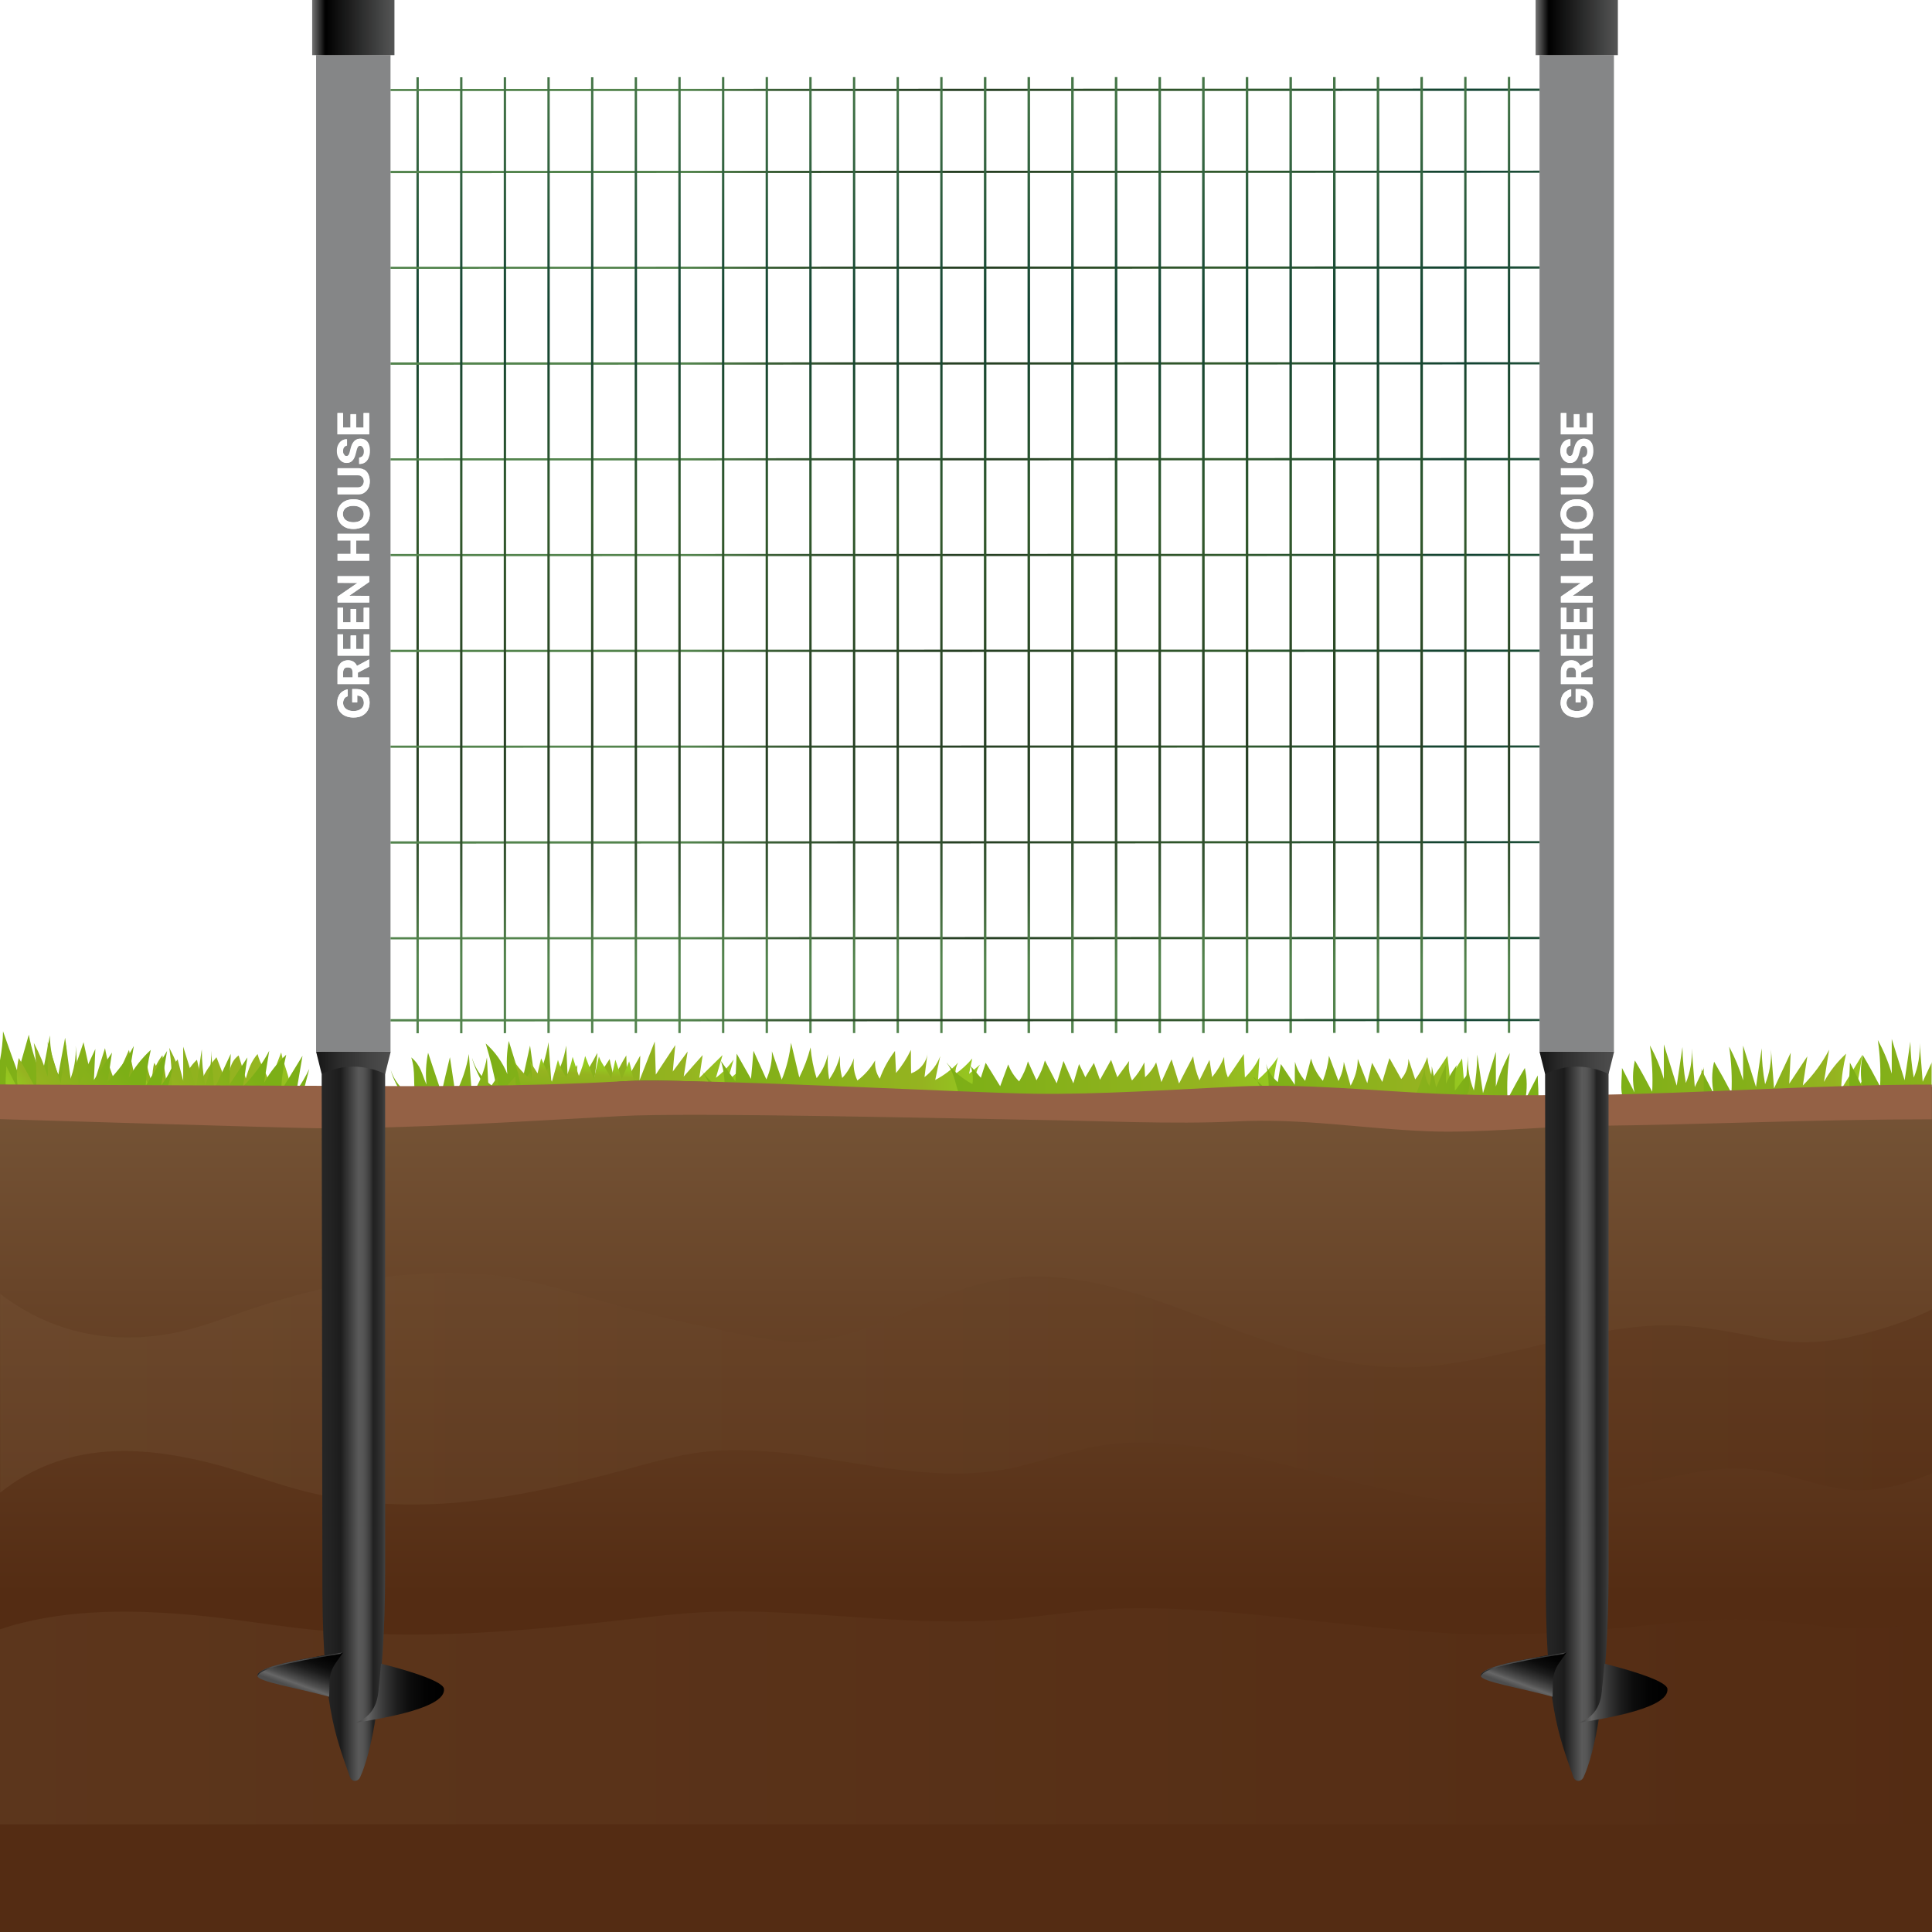 <?xml version="1.0" encoding="UTF-8"?>
<svg xmlns="http://www.w3.org/2000/svg" xmlns:xlink="http://www.w3.org/1999/xlink" viewBox="0 0 108 108">
  <defs>
    <style>
      .cls-1 {
        fill: url(#linear-gradient);
      }

      .cls-2 {
        filter: url(#luminosity-noclip-3);
      }

      .cls-3 {
        fill: url(#_ÂÁ_Ï_ÌÌ_È_ËÂÌÚ_33);
      }

      .cls-4 {
        mask: url(#mask);
      }

      .cls-5 {
        filter: url(#luminosity-noclip);
      }

      .cls-6 {
        fill: #fff;
      }

      .cls-7 {
        fill: #946145;
      }

      .cls-8 {
        fill: #858687;
      }

      .cls-9 {
        fill: url(#_ÂÁ_Ï_ÌÌ_È_ËÂÌÚ_33-2);
      }

      .cls-10 {
        fill: url(#linear-gradient-16);
        opacity: .23;
      }

      .cls-10, .cls-11, .cls-12, .cls-13 {
        mix-blend-mode: multiply;
      }

      .cls-11 {
        fill: url(#linear-gradient-17);
        opacity: .32;
      }

      .cls-12 {
        fill: url(#_ÂÁ_Ï_ÌÌ_È_ËÂÌÚ_9);
      }

      .cls-14 {
        fill: url(#linear-gradient-8);
      }

      .cls-15 {
        fill: url(#linear-gradient-9);
      }

      .cls-16 {
        fill: url(#linear-gradient-3);
      }

      .cls-17 {
        fill: url(#linear-gradient-4);
      }

      .cls-18 {
        fill: url(#linear-gradient-2);
      }

      .cls-19 {
        fill: url(#linear-gradient-6);
      }

      .cls-20 {
        fill: url(#linear-gradient-7);
      }

      .cls-21 {
        fill: url(#linear-gradient-5);
      }

      .cls-22 {
        fill: url(#linear-gradient-59);
      }

      .cls-23 {
        fill: url(#linear-gradient-57);
      }

      .cls-24 {
        fill: url(#linear-gradient-58);
      }

      .cls-25 {
        fill: url(#linear-gradient-55);
      }

      .cls-26 {
        fill: url(#linear-gradient-56);
      }

      .cls-27 {
        fill: url(#linear-gradient-53);
      }

      .cls-28 {
        fill: url(#linear-gradient-54);
      }

      .cls-29 {
        fill: url(#linear-gradient-51);
      }

      .cls-30 {
        fill: url(#linear-gradient-52);
      }

      .cls-31 {
        fill: url(#linear-gradient-50);
      }

      .cls-32 {
        fill: url(#linear-gradient-64);
      }

      .cls-33 {
        fill: url(#linear-gradient-63);
      }

      .cls-34 {
        fill: url(#linear-gradient-66);
      }

      .cls-35 {
        fill: url(#linear-gradient-65);
      }

      .cls-36 {
        fill: url(#linear-gradient-60);
      }

      .cls-37 {
        fill: url(#linear-gradient-62);
      }

      .cls-38 {
        fill: url(#linear-gradient-61);
      }

      .cls-39 {
        fill: url(#linear-gradient-41);
      }

      .cls-40 {
        fill: url(#linear-gradient-40);
      }

      .cls-41 {
        fill: url(#linear-gradient-43);
      }

      .cls-42 {
        fill: url(#linear-gradient-42);
      }

      .cls-43 {
        fill: url(#linear-gradient-45);
      }

      .cls-44 {
        fill: url(#linear-gradient-46);
      }

      .cls-45 {
        fill: url(#linear-gradient-44);
      }

      .cls-46 {
        fill: url(#linear-gradient-49);
      }

      .cls-47 {
        fill: url(#linear-gradient-47);
      }

      .cls-48 {
        fill: url(#linear-gradient-48);
      }

      .cls-49 {
        fill: url(#linear-gradient-14);
      }

      .cls-50 {
        fill: url(#linear-gradient-18);
      }

      .cls-51 {
        fill: url(#linear-gradient-22);
      }

      .cls-52 {
        fill: url(#linear-gradient-20);
      }

      .cls-53 {
        fill: url(#linear-gradient-21);
      }

      .cls-54 {
        fill: url(#linear-gradient-23);
      }

      .cls-55 {
        fill: url(#linear-gradient-15);
      }

      .cls-56 {
        fill: url(#linear-gradient-19);
      }

      .cls-57 {
        fill: url(#linear-gradient-13);
      }

      .cls-58 {
        fill: url(#linear-gradient-12);
      }

      .cls-59 {
        fill: url(#linear-gradient-10);
      }

      .cls-60 {
        fill: url(#linear-gradient-11);
      }

      .cls-61 {
        fill: url(#linear-gradient-27);
      }

      .cls-62 {
        fill: url(#linear-gradient-24);
      }

      .cls-63 {
        fill: url(#linear-gradient-26);
      }

      .cls-64 {
        fill: url(#linear-gradient-38);
      }

      .cls-65 {
        fill: url(#linear-gradient-35);
      }

      .cls-66 {
        fill: url(#linear-gradient-37);
      }

      .cls-67 {
        fill: url(#linear-gradient-34);
      }

      .cls-68 {
        fill: url(#linear-gradient-39);
      }

      .cls-69 {
        fill: url(#linear-gradient-36);
      }

      .cls-70 {
        fill: url(#linear-gradient-25);
      }

      .cls-71 {
        fill: url(#linear-gradient-28);
      }

      .cls-72 {
        fill: url(#linear-gradient-29);
      }

      .cls-73 {
        fill: url(#linear-gradient-33);
      }

      .cls-74 {
        fill: url(#linear-gradient-30);
      }

      .cls-75 {
        fill: url(#linear-gradient-32);
      }

      .cls-76 {
        fill: url(#linear-gradient-31);
      }

      .cls-77 {
        isolation: isolate;
      }

      .cls-78 {
        mask: url(#mask-3);
      }

      .cls-79 {
        mask: url(#mask-2);
      }

      .cls-80 {
        mask: url(#mask-1);
      }

      .cls-13 {
        fill: url(#_ÂÁ_Ï_ÌÌ_È_ËÂÌÚ_9-2);
      }
    </style>
    <linearGradient id="linear-gradient" x1="-1.49" y1="60.16" x2="17.71" y2="60.16" gradientUnits="userSpaceOnUse">
      <stop offset="0" stop-color="#7caf16"/>
      <stop offset=".79" stop-color="#95b320"/>
      <stop offset="1" stop-color="#95ca20"/>
    </linearGradient>
    <linearGradient id="linear-gradient-2" x1="13.77" y1="59.43" x2="10.15" y2="62.96" xlink:href="#linear-gradient"/>
    <linearGradient id="linear-gradient-3" x1="6.2" y1="59.16" x2="2.58" y2="62.69" xlink:href="#linear-gradient"/>
    <linearGradient id="linear-gradient-4" x1="95.06" y1="60.41" x2="104.47" y2="60.41" xlink:href="#linear-gradient"/>
    <linearGradient id="linear-gradient-5" x1="103.4" y1="60.02" x2="112.81" y2="60.02" xlink:href="#linear-gradient"/>
    <linearGradient id="linear-gradient-6" x1="81.82" y1="60.74" x2="91.23" y2="60.74" gradientTransform="translate(167.8) rotate(-180) scale(1 -1)" xlink:href="#linear-gradient"/>
    <linearGradient id="linear-gradient-7" x1="90.65" y1="60.32" x2="100.06" y2="60.32" xlink:href="#linear-gradient"/>
    <linearGradient id="linear-gradient-8" x1="26.4" y1="59.86" x2="41.54" y2="59.86" xlink:href="#linear-gradient"/>
    <linearGradient id="linear-gradient-9" x1="21.84" y1="60.47" x2="37.38" y2="60.47" xlink:href="#linear-gradient"/>
    <linearGradient id="linear-gradient-10" x1="42.62" y1="7.42" x2="58.3" y2="7.42" gradientTransform="translate(-3.3 51.54) rotate(1.08)" xlink:href="#linear-gradient"/>
    <linearGradient id="linear-gradient-11" x1="52.94" y1="60.58" x2="71.45" y2="60.58" xlink:href="#linear-gradient"/>
    <linearGradient id="linear-gradient-12" x1="31.97" y1="61.84" x2="32.16" y2="59.52" xlink:href="#linear-gradient"/>
    <linearGradient id="linear-gradient-13" x1="70.07" y1="60.32" x2="81.88" y2="60.32" xlink:href="#linear-gradient"/>
    <linearGradient id="linear-gradient-14" x1="-4786.39" y1="60.58" x2="-4778.34" y2="60.58" gradientTransform="translate(-4703.74) rotate(-180) scale(1 -1)" xlink:href="#linear-gradient"/>
    <linearGradient id="linear-gradient-15" x1="54" y1="60.14" x2="54" y2="89.1" gradientUnits="userSpaceOnUse">
      <stop offset="0" stop-color="#775638"/>
      <stop offset="1" stop-color="#542c13"/>
    </linearGradient>
    <linearGradient id="linear-gradient-16" x1="0" y1="95.95" x2="108" y2="95.95" xlink:href="#linear-gradient-15"/>
    <linearGradient id="linear-gradient-17" x1="0" y1="77.64" x2="108" y2="77.64" xlink:href="#linear-gradient-15"/>
    <linearGradient id="_ÂÁ_Ï_ÌÌ_È_ËÂÌÚ_33" data-name="¡ÂÁ˚ÏˇÌÌ˚È „‡‰ËÂÌÚ 33" x1="17.98" y1="79.18" x2="21.53" y2="79.18" gradientUnits="userSpaceOnUse">
      <stop offset="0" stop-color="#262626"/>
      <stop offset=".13" stop-color="#232323"/>
      <stop offset=".3" stop-color="#1c1c1c"/>
      <stop offset=".58" stop-color="#5a5a5a"/>
      <stop offset=".65" stop-color="#565656"/>
      <stop offset=".7" stop-color="#4c4c4c"/>
      <stop offset=".76" stop-color="#3b3b3b"/>
      <stop offset=".81" stop-color="#222"/>
      <stop offset=".81" stop-color="#212121"/>
      <stop offset=".87" stop-color="#262626"/>
      <stop offset=".95" stop-color="#343434"/>
      <stop offset="1" stop-color="#424242"/>
    </linearGradient>
    <linearGradient id="linear-gradient-18" x1="17.67" y1="59.41" x2="21.84" y2="59.41" gradientUnits="userSpaceOnUse">
      <stop offset=".06" stop-color="#1a1a1a"/>
      <stop offset=".33" stop-color="#2d2d2d"/>
      <stop offset=".73" stop-color="#444"/>
      <stop offset=".98" stop-color="#4d4d4d"/>
    </linearGradient>
    <linearGradient id="linear-gradient-19" x1="17.33" y1="91.68" x2="16.3" y2="94.49" gradientUnits="userSpaceOnUse">
      <stop offset="0" stop-color="#000"/>
      <stop offset=".21" stop-color="#030303"/>
      <stop offset=".38" stop-color="#0c0c0c"/>
      <stop offset=".52" stop-color="#1c1c1c"/>
      <stop offset=".65" stop-color="#333"/>
      <stop offset=".78" stop-color="#505050"/>
      <stop offset=".85" stop-color="#666"/>
      <stop offset=".94" stop-color="#4d4d4d"/>
    </linearGradient>
    <linearGradient id="linear-gradient-20" x1="24.83" y1="94.64" x2="19.82" y2="94.64" xlink:href="#linear-gradient-19"/>
    <filter id="luminosity-noclip" x="19.82" y="94.38" width="5" height="1.92" color-interpolation-filters="sRGB" filterUnits="userSpaceOnUse">
      <feFlood flood-color="#fff" result="bg"/>
      <feBlend in="SourceGraphic" in2="bg"/>
    </filter>
    <filter id="luminosity-noclip-2" x="19.82" y="-7981.04" width="5" height="32766" color-interpolation-filters="sRGB" filterUnits="userSpaceOnUse">
      <feFlood flood-color="#fff" result="bg"/>
      <feBlend in="SourceGraphic" in2="bg"/>
    </filter>
    <mask id="mask-1" x="19.82" y="-7981.04" width="5" height="32766" maskUnits="userSpaceOnUse"/>
    <linearGradient id="_ÂÁ_Ï_ÌÌ_È_ËÂÌÚ_9" data-name="¡ÂÁ˚ÏˇÌÌ˚È „‡‰ËÂÌÚ 9" x1="-850.25" y1="-385.81" x2="-846.56" y2="-385.81" gradientTransform="translate(896.9 481.15) skewX(3.78)" gradientUnits="userSpaceOnUse">
      <stop offset=".18" stop-color="#fff"/>
      <stop offset=".25" stop-color="#fff"/>
      <stop offset=".42" stop-color="#fafafa"/>
      <stop offset=".58" stop-color="#fff"/>
      <stop offset=".68" stop-color="#fff"/>
      <stop offset=".86" stop-color="#fff"/>
      <stop offset="1" stop-color="#fff"/>
    </linearGradient>
    <mask id="mask" x="19.82" y="94.38" width="5" height="1.92" maskUnits="userSpaceOnUse">
      <g class="cls-5">
        <g class="cls-80">
          <path class="cls-12" d="m20.11,96.19c-.09.04-.18.08-.29.11,4.54-.69,5.04-1.45,5-1.9,0,0,0-.01,0-.02,0,.45-.59,1.16-4.71,1.81Z"/>
        </g>
      </g>
    </mask>
    <linearGradient id="linear-gradient-21" x1="-850.25" y1="-385.81" x2="-846.56" y2="-385.81" gradientTransform="translate(896.9 481.15) skewX(3.78)" gradientUnits="userSpaceOnUse">
      <stop offset="0" stop-color="#333"/>
      <stop offset=".16" stop-color="#4d4d4d"/>
      <stop offset=".34" stop-color="#4d4d4d"/>
      <stop offset=".54" stop-color="#4d4d4d"/>
      <stop offset=".66" stop-color="#3c3c3c"/>
      <stop offset=".77" stop-color="#333"/>
      <stop offset=".86" stop-color="#393939"/>
      <stop offset=".99" stop-color="#4a4a4a"/>
      <stop offset="1" stop-color="#4d4d4d"/>
    </linearGradient>
    <linearGradient id="linear-gradient-22" x1="-867.17" y1="-388.12" x2="-862.37" y2="-388.12" gradientTransform="translate(881.56 481.15)" gradientUnits="userSpaceOnUse">
      <stop offset="0" stop-color="#1a1a1a"/>
      <stop offset=".16" stop-color="#4d4d4d"/>
      <stop offset=".34" stop-color="#4d4d4d"/>
      <stop offset=".54" stop-color="#4d4d4d"/>
      <stop offset=".66" stop-color="#3c3c3c"/>
      <stop offset=".77" stop-color="#333"/>
      <stop offset=".86" stop-color="#393939"/>
      <stop offset=".99" stop-color="#4a4a4a"/>
      <stop offset="1" stop-color="#4d4d4d"/>
    </linearGradient>
    <linearGradient id="_ÂÁ_Ï_ÌÌ_È_ËÂÌÚ_33-2" data-name="¡ÂÁ˚ÏˇÌÌ˚È „‡‰ËÂÌÚ 33" x1="86.37" x2="89.92" xlink:href="#_ÂÁ_Ï_ÌÌ_È_ËÂÌÚ_33"/>
    <linearGradient id="linear-gradient-23" x1="86.06" x2="90.23" xlink:href="#linear-gradient-18"/>
    <linearGradient id="linear-gradient-24" x1="85.72" x2="84.7" y2="94.49" xlink:href="#linear-gradient-19"/>
    <linearGradient id="linear-gradient-25" x1="93.22" y1="94.64" x2="88.22" y2="94.64" xlink:href="#linear-gradient-19"/>
    <filter id="luminosity-noclip-3" x="88.22" y="94.38" width="5" height="1.92" color-interpolation-filters="sRGB" filterUnits="userSpaceOnUse">
      <feFlood flood-color="#fff" result="bg"/>
      <feBlend in="SourceGraphic" in2="bg"/>
    </filter>
    <filter id="luminosity-noclip-4" x="88.22" y="-7981.04" width="5" height="32766" color-interpolation-filters="sRGB" filterUnits="userSpaceOnUse">
      <feFlood flood-color="#fff" result="bg"/>
      <feBlend in="SourceGraphic" in2="bg"/>
    </filter>
    <mask id="mask-3" x="88.22" y="-7981.04" width="5" height="32766" maskUnits="userSpaceOnUse"/>
    <linearGradient id="_ÂÁ_Ï_ÌÌ_È_ËÂÌÚ_9-2" data-name="¡ÂÁ˚ÏˇÌÌ˚È „‡‰ËÂÌÚ 9" x1="-781.86" x2="-778.17" xlink:href="#_ÂÁ_Ï_ÌÌ_È_ËÂÌÚ_9"/>
    <mask id="mask-2" x="88.22" y="94.38" width="5" height="1.92" maskUnits="userSpaceOnUse">
      <g class="cls-2">
        <g class="cls-78">
          <path class="cls-13" d="m88.5,96.19c-.09.04-.18.08-.29.11,4.54-.69,5.04-1.45,5-1.9,0,0,0-.01,0-.02,0,.45-.59,1.16-4.71,1.81Z"/>
        </g>
      </g>
    </mask>
    <linearGradient id="linear-gradient-26" x1="-781.86" x2="-778.17" xlink:href="#linear-gradient-21"/>
    <linearGradient id="linear-gradient-27" x1="-798.78" x2="-793.98" xlink:href="#linear-gradient-22"/>
    <linearGradient id="linear-gradient-28" x1="17.45" y1="-421.46" x2="22.05" y2="-421.46" gradientTransform="translate(0 -419.92) scale(1 -1)" gradientUnits="userSpaceOnUse">
      <stop offset="0" stop-color="#757575"/>
      <stop offset=".16" stop-color="#000"/>
      <stop offset="1" stop-color="#555656"/>
    </linearGradient>
    <linearGradient id="linear-gradient-29" x1="85.84" x2="90.44" xlink:href="#linear-gradient-28"/>
    <linearGradient id="linear-gradient-30" x1="13.67" y1="665.89" x2="33.2" y2="674.46" gradientTransform="translate(0 -629.27) rotate(-22.84) scale(1.09 .92) skewX(-19.68)" gradientUnits="userSpaceOnUse">
      <stop offset="0" stop-color="#53844d"/>
      <stop offset=".32" stop-color="#114232"/>
      <stop offset=".53" stop-color="#315a2c"/>
      <stop offset=".64" stop-color="#2c4d27"/>
      <stop offset=".74" stop-color="#263f23"/>
      <stop offset=".81" stop-color="#284225"/>
      <stop offset=".87" stop-color="#2f4d2c"/>
      <stop offset=".93" stop-color="#3c6037"/>
      <stop offset=".98" stop-color="#4d7b47"/>
      <stop offset="1" stop-color="#53844d"/>
    </linearGradient>
    <linearGradient id="linear-gradient-31" x1="220.55" y1="4483.93" x2="245.09" y2="4473.81" gradientTransform="translate(-4168.96 273.01) rotate(-70.45) scale(1.15 .87) skewX(15.16)" xlink:href="#linear-gradient-30"/>
    <linearGradient id="linear-gradient-32" x1="216.32" y1="4485.7" x2="240.86" y2="4475.58" gradientTransform="translate(-4168.96 273.01) rotate(-70.45) scale(1.15 .87) skewX(15.16)" xlink:href="#linear-gradient-30"/>
    <linearGradient id="linear-gradient-33" x1="211.38" y1="4487.76" x2="235.92" y2="4477.64" gradientTransform="translate(-4168.96 273.01) rotate(-70.45) scale(1.15 .87) skewX(15.16)" xlink:href="#linear-gradient-30"/>
    <linearGradient id="linear-gradient-34" x1="206.44" y1="4489.82" x2="230.98" y2="4479.71" gradientTransform="translate(-4168.96 273.01) rotate(-70.45) scale(1.15 .87) skewX(15.16)" xlink:href="#linear-gradient-30"/>
    <linearGradient id="linear-gradient-35" x1="201.5" y1="4491.88" x2="226.04" y2="4481.77" gradientTransform="translate(-4168.96 273.01) rotate(-70.45) scale(1.15 .87) skewX(15.16)" xlink:href="#linear-gradient-30"/>
    <linearGradient id="linear-gradient-36" x1="196.56" y1="4493.95" x2="221.1" y2="4483.83" gradientTransform="translate(-4168.96 273.01) rotate(-70.45) scale(1.15 .87) skewX(15.16)" xlink:href="#linear-gradient-30"/>
    <linearGradient id="linear-gradient-37" x1="191.62" y1="4496.01" x2="216.16" y2="4485.89" gradientTransform="translate(-4168.96 273.01) rotate(-70.45) scale(1.15 .87) skewX(15.16)" xlink:href="#linear-gradient-30"/>
    <linearGradient id="linear-gradient-38" x1="186.68" y1="4498.07" x2="211.22" y2="4487.96" gradientTransform="translate(-4168.96 273.01) rotate(-70.45) scale(1.15 .87) skewX(15.16)" xlink:href="#linear-gradient-30"/>
    <linearGradient id="linear-gradient-39" x1="181.73" y1="4500.13" x2="206.27" y2="4490.02" gradientTransform="translate(-4168.96 273.01) rotate(-70.45) scale(1.15 .87) skewX(15.16)" xlink:href="#linear-gradient-30"/>
    <linearGradient id="linear-gradient-40" x1="176.79" y1="4502.2" x2="201.33" y2="4492.08" gradientTransform="translate(-4168.96 273.01) rotate(-70.45) scale(1.15 .87) skewX(15.16)" xlink:href="#linear-gradient-30"/>
    <linearGradient id="linear-gradient-41" x1="16.11" y1="666.92" x2="35.64" y2="675.49" xlink:href="#linear-gradient-30"/>
    <linearGradient id="linear-gradient-42" x1="18.55" y1="667.95" x2="38.09" y2="676.51" xlink:href="#linear-gradient-30"/>
    <linearGradient id="linear-gradient-43" x1="20.99" y1="668.97" x2="40.53" y2="677.54" xlink:href="#linear-gradient-30"/>
    <linearGradient id="linear-gradient-44" x1="23.43" y1="670" x2="42.97" y2="678.57" xlink:href="#linear-gradient-30"/>
    <linearGradient id="linear-gradient-45" x1="25.87" y1="671.03" x2="45.41" y2="679.6" xlink:href="#linear-gradient-30"/>
    <linearGradient id="linear-gradient-46" x1="28.31" y1="672.06" x2="47.85" y2="680.62" xlink:href="#linear-gradient-30"/>
    <linearGradient id="linear-gradient-47" x1="30.75" y1="673.08" x2="50.29" y2="681.65" xlink:href="#linear-gradient-30"/>
    <linearGradient id="linear-gradient-48" x1="33.19" y1="674.11" x2="52.73" y2="682.68" xlink:href="#linear-gradient-30"/>
    <linearGradient id="linear-gradient-49" x1="35.63" y1="675.14" x2="55.17" y2="683.7" xlink:href="#linear-gradient-30"/>
    <linearGradient id="linear-gradient-50" x1="38.07" y1="676.17" x2="57.61" y2="684.73" xlink:href="#linear-gradient-30"/>
    <linearGradient id="linear-gradient-51" x1="40.51" y1="677.19" x2="60.05" y2="685.76" xlink:href="#linear-gradient-30"/>
    <linearGradient id="linear-gradient-52" x1="42.95" y1="678.22" x2="62.49" y2="686.79" xlink:href="#linear-gradient-30"/>
    <linearGradient id="linear-gradient-53" x1="45.39" y1="679.25" x2="64.93" y2="687.81" xlink:href="#linear-gradient-30"/>
    <linearGradient id="linear-gradient-54" x1="47.83" y1="680.27" x2="67.37" y2="688.84" xlink:href="#linear-gradient-30"/>
    <linearGradient id="linear-gradient-55" x1="50.27" y1="681.3" x2="69.81" y2="689.87" xlink:href="#linear-gradient-30"/>
    <linearGradient id="linear-gradient-56" x1="52.71" y1="682.33" x2="72.25" y2="690.89" xlink:href="#linear-gradient-30"/>
    <linearGradient id="linear-gradient-57" x1="55.15" y1="683.36" x2="74.69" y2="691.92" xlink:href="#linear-gradient-30"/>
    <linearGradient id="linear-gradient-58" x1="57.59" y1="684.38" x2="77.13" y2="692.95" xlink:href="#linear-gradient-30"/>
    <linearGradient id="linear-gradient-59" x1="60.03" y1="685.41" x2="79.57" y2="693.98" xlink:href="#linear-gradient-30"/>
    <linearGradient id="linear-gradient-60" x1="62.47" y1="686.44" x2="82.01" y2="695" xlink:href="#linear-gradient-30"/>
    <linearGradient id="linear-gradient-61" x1="64.91" y1="687.46" x2="84.45" y2="696.03" xlink:href="#linear-gradient-30"/>
    <linearGradient id="linear-gradient-62" x1="67.35" y1="688.49" x2="86.89" y2="697.06" xlink:href="#linear-gradient-30"/>
    <linearGradient id="linear-gradient-63" x1="69.79" y1="689.52" x2="89.33" y2="698.08" xlink:href="#linear-gradient-30"/>
    <linearGradient id="linear-gradient-64" x1="72.23" y1="690.55" x2="91.77" y2="699.11" xlink:href="#linear-gradient-30"/>
    <linearGradient id="linear-gradient-65" x1="74.67" y1="691.57" x2="94.21" y2="700.14" xlink:href="#linear-gradient-30"/>
    <linearGradient id="linear-gradient-66" x1="172.56" y1="4503.96" x2="197.1" y2="4493.85" gradientTransform="translate(-4168.96 273.01) rotate(-70.45) scale(1.15 .87) skewX(15.16)" xlink:href="#linear-gradient-30"/>
  </defs>
  <g class="cls-77">
    <g id="Layer_2" data-name="Layer 2">
      <g id="Layer_1-2" data-name="Layer 1">
        <g>
          <g>
            <path class="cls-1" d="m16.18,60.47s0,0,0,0c-.09-.51-.37-1.13-.46-1.64-.24.6-.38,1.09-.69,1.67-.12-.53-.51-1.05-.63-1.58-.36.41-.5.84-.66,1.37-.13-.43-.27-.86-.4-1.29-.51.37-.53,1-.65,1.62-.2-.51-.39-1.02-.59-1.52-.33.38-.61.8-.83,1.26-.09-.37-.18-.74-.26-1.12-.37.34-.63.78-.75,1.25-.11-.42-.22-.85-.33-1.27-.28.35-.5.75-.64,1.17-.07-.47-.14-.93-.21-1.4-.32.41-.53.89-.62,1.4-.17-.4-.26-.83-.26-1.25-.29.34-.51.72-.65,1.14l-.34-1.59c-.26.59-.52,1.17-.78,1.77-.26-.61-.45-1.23-.56-1.87-.22.7-.44,1.41-.66,2.12-.18-.82-.36-1.64-.54-2.45-.24.7-.47,1.41-.71,2.13-.11-.79-.22-1.59-.32-2.38-.13.68-.25,1.37-.38,2.06-.31-.7-.47-1.45-.47-2.19-.15.77-.3,1.54-.45,2.32-.33-.77-.58-1.56-.73-2.36-.2.71-.4,1.42-.61,2.13-.28-.77-.56-1.54-.83-2.32-.01.54-.07,1.08-.17,1.62v3.31c.92.19,1.89.04,2.82-.07,4.66-.57,9.16-.33,13.37-.55v-1.5Z"/>
            <path class="cls-18" d="m7.9,59.83c.23.46.46.91.7,1.37-.12-.59-.12-1.2.02-1.79.34.58.66,1.16.97,1.75.04-.86,0-1.73-.13-2.59.32.6.58,1.23.78,1.88,0-.65,0-1.29,0-1.94.24.77.48,1.54.72,2.31.11-.72.21-1.44.32-2.16,0,.67.07,1.35.19,2.01.25-.61.36-1.28.33-1.93.06.72.11,1.44.17,2.16.31-.66.62-1.33.93-1.99-.03.58-.05,1.15-.08,1.73.34-.51.67-1.02,1.01-1.53-.08.54-.16,1.09-.25,1.63.59-.59,1.09-1.27,1.47-2-.1.6-.19,1.2-.29,1.8.32-.59.74-1.12,1.24-1.58-.16.66-.26,1.33-.28,2,.4-.65.79-1.29,1.19-1.94-.11.64-.22,1.28-.33,1.93.28-.38.51-.78.71-1.2-.18.7-.37,1.4-.55,2.1-1.45,0-2.89.27-4.33.42-1.14.11-2.61.28-3.71-.13-1.08-.4-.78-1.32-.78-2.32Z"/>
            <path class="cls-16" d="m.33,59.56l.7,1.37c-.12-.59-.12-1.2.02-1.79.34.58.66,1.16.97,1.75.04-.86,0-1.73-.13-2.59.32.6.58,1.23.78,1.88,0-.65,0-1.29,0-1.94.24.77.48,1.54.72,2.31.11-.72.21-1.44.32-2.16,0,.67.07,1.35.19,2.01.25-.61.36-1.28.33-1.93.06.72.11,1.44.17,2.16.31-.66.62-1.33.93-1.99-.03.58-.05,1.15-.08,1.73.34-.51.67-1.02,1.01-1.53-.08.54-.16,1.09-.25,1.63.59-.59,1.09-1.27,1.47-2-.1.6-.19,1.2-.29,1.8.32-.59.74-1.12,1.24-1.58-.16.66-.26,1.33-.28,2,.4-.65.79-1.29,1.19-1.94-.11.64-.22,1.28-.33,1.93.28-.38.51-.78.71-1.2-.18.7-.37,1.4-.55,2.1-1.45,0-2.89.27-4.33.42-1.14.11-2.61.28-3.71-.13-1.08-.4-.78-1.32-.78-2.32Z"/>
            <path class="cls-17" d="m95.1,59.77c.23.46.46.91.7,1.37-.12-.59-.12-1.2.02-1.79.34.58.66,1.16.97,1.75.04-.86,0-1.73-.13-2.59.32.6.58,1.23.78,1.88,0-.65,0-1.29,0-1.94.24.77.48,1.54.72,2.31.11-.72.21-1.44.32-2.16,0,.67.07,1.35.19,2.01.25-.61.36-1.28.33-1.93.06.72.11,1.44.17,2.16.31-.66.62-1.33.93-1.99-.03.58-.05,1.15-.08,1.73.34-.51.67-1.02,1.01-1.53l-.25,1.63c.59-.59,1.09-1.27,1.47-2l-.29,1.8c.32-.59.74-1.12,1.24-1.58-.16.66-.26,1.33-.28,2,.4-.65.79-1.29,1.19-1.94-.11.64-.22,1.28-.33,1.93.28-.38.51-.78.71-1.2-.18.7-.37,1.4-.55,2.1-1.45,0-2.89.27-4.33.42-1.14.11-2.61.28-3.71-.13-1.08-.4-.78-1.32-.78-2.32Z"/>
            <path class="cls-21" d="m108,59.36c-.17.37-.35.74-.52,1.11-.06-.72-.11-1.44-.17-2.16.03.66-.08,1.32-.33,1.93-.12-.66-.18-1.34-.19-2.01-.11.72-.21,1.44-.32,2.16-.24-.77-.48-1.54-.72-2.31,0,.65,0,1.29,0,1.94-.19-.65-.45-1.28-.78-1.88.13.86.17,1.72.13,2.59-.31-.59-.63-1.18-.97-1.75-.13.59-.14,1.2-.02,1.79-.23-.46-.46-.91-.7-1.37,0,1-.3,1.93.78,2.32,1.1.4,2.57.24,3.71.13.03,0,.05,0,.08,0v-2.47Z"/>
            <path class="cls-19" d="m81.37,60.08c.17.37.35.74.52,1.11.06-.72.11-1.44.17-2.16-.03.66.08,1.32.33,1.93.12-.66.18-1.34.19-2.01.11.72.21,1.44.32,2.16.24-.77.48-1.54.72-2.31,0,.65,0,1.29,0,1.94.19-.65.45-1.28.78-1.88-.13.86-.17,1.72-.13,2.59.31-.59.63-1.18.97-1.75.13.59.14,1.2.02,1.79.23-.46.46-.91.7-1.37,0,1,.3,1.93-.78,2.32-1.1.4-2.57.24-3.71.13-.03,0-.05,0-.08,0v-2.47Z"/>
            <path class="cls-20" d="m95.26,59.66c-.17.37-.35.74-.52,1.11-.06-.72-.11-1.44-.17-2.16.03.66-.08,1.32-.33,1.93-.12-.66-.18-1.34-.19-2.01-.11.72-.21,1.44-.32,2.16-.24-.77-.48-1.54-.72-2.31,0,.65,0,1.29,0,1.94-.19-.65-.45-1.28-.78-1.88.13.86.17,1.72.13,2.59-.31-.59-.63-1.18-.97-1.75-.13.59-.14,1.2-.02,1.79-.23-.46-.46-.91-.7-1.37,0,1-.3,1.93.78,2.32,1.1.4,2.57.24,3.71.13.03,0,.05,0,.08,0v-2.47Z"/>
            <path class="cls-14" d="m26.4,59.17c.21.7.71,1.32,1.37,1.69-.16-.85-.37-1.7-.62-2.53.53.47.95,1.06,1.21,1.71-.06-.62-.03-1.24.08-1.85.24.78.48,1.56.73,2.33.15-.69.31-1.38.46-2.07.1.71.2,1.42.3,2.13.36-.73.6-1.52.73-2.32.06.78.11,1.57.17,2.35.42-.66.7-1.4.82-2.16.03.63.06,1.26.09,1.89.18-.27.35-.54.53-.81-.03.33,0,.67.11.99.27-.32.79-1.23,1.01-1.66.01.3-.17,1.31-.15,1.62.26-.39.58-.89.84-1.28.05.35.18.69.22,1.04.29-.45.42-.78.71-1.24.02.44.03.88.05,1.32.24-.44.49-.88.73-1.31-.01.46-.02.92-.04,1.38.28-.72.57-1.45.85-2.17.02.62.04,1.23.06,1.85.36-.55.73-1.1,1.09-1.65-.05.49-.1.98-.14,1.48.28-.37.55-.75.83-1.12-.07.47-.15.93-.22,1.4.35-.4.7-.8,1.06-1.2-.06.43-.13.86-.19,1.28.43-.43.87-.85,1.3-1.28-.12.42-.25.85-.37,1.27.38-.29.72-.64.99-1.02-.11.4-.23.8-.34,1.19.29-.25.57-.49.86-.74-.39.47-.24,1.26-.74,1.61-.24.17-.57.18-.87.18-4.31.02-8.62.04-12.92.06.12,0,.23,0,.35-.04-.18-.77-.77-1.51-.96-2.34Z"/>
            <path class="cls-15" d="m30.95,62.05v-1.5c-.07.12-.14.24-.22.36-.02-.42-.03-.84-.05-1.27-.29.43-.59.87-.88,1.3-.05-.34-.1-.68-.15-1.02-.26.38-.53.75-.79,1.13-.02-.29-.03-.59-.05-.88-.28.31-.56.61-.84.92-.11-.31-.15-.63-.12-.95l-.54.78c-.03-.6-.06-1.21-.09-1.81-.13.73-.41,1.44-.84,2.07-.06-.75-.12-1.51-.17-2.26-.13.77-.38,1.52-.75,2.23-.1-.68-.21-1.37-.31-2.05-.16.66-.32,1.33-.47,1.99-.25-.75-.5-1.49-.75-2.24-.12.59-.15,1.19-.09,1.78-.27-.62-.31-1.07-.85-1.52.26.8.08,1.49.25,2.31-.67-.35-1.19-.94-1.4-1.62.19.8.8,1.51.98,2.25-.12.04-.23.04-.36.04,2.83-.01,5.66-.03,8.49-.04Z"/>
            <path class="cls-59" d="m39.17,59.79c.34.49.8.89,1.33,1.18.03-.56-.03-1.12-.2-1.66.27.38.54.76.81,1.14.02-.52.05-1.03.07-1.55.27.47.53.94.8,1.41.05-.52.1-1.05.14-1.57.24.53.48,1.06.72,1.6.22-.49.33-1.03.31-1.57.18.53.37,1.05.55,1.58.27-.66.44-1.36.52-2.06.15.65.31,1.29.46,1.94.27-.54.48-1.1.63-1.68.05.58.16,1.16.34,1.72.32-.39.53-.86.63-1.34-.03.47,0,.95.07,1.41.28-.4.49-.86.61-1.33-.03.42.01.84.12,1.25.3-.32.52-.7.66-1.11-.06.42,0,.86.19,1.25.4-.3.74-.69.99-1.12-.03.36.06.72.26,1.02.2-.56.49-1.08.85-1.55l.06,1.23c.33-.39.61-.83.83-1.29,0,.44,0,.88.01,1.31.5-.17.87-.63.92-1.14-.06.45-.11.9-.17,1.35.4-.3.71-.71.88-1.17-.09.44-.19.88-.28,1.33.48-.25.92-.58,1.28-.97-.11.19-.16.41-.15.63.35-.24.67-.54.94-.86-.06.29-.12.57-.18.86.21-.17.41-.35.62-.52-.36.5-.35,1.23.03,1.72-2.98.15-5.97.22-8.96.22-1.48,0-2.95-.02-4.43-.06-1.66-.04-1.41-.38-2.26-1.6Z"/>
            <path class="cls-60" d="m52.94,59.43c.39.48.87.88,1.42,1.17.05-.34.01-.69-.1-1.01.19.22.38.44.57.66.09-.28.18-.56.27-.84.27.44.54.87.81,1.31.15-.41.3-.81.45-1.22.13.36.34.68.61.95.22-.35.39-.72.49-1.12.16.35.32.71.48,1.06.21-.35.37-.72.47-1.11.22.43.44.85.66,1.28.13-.42.26-.84.38-1.25.18.42.37.83.55,1.25.11-.36.21-.72.32-1.08.12.25.24.49.35.74.16-.27.32-.54.48-.8.11.31.23.63.34.94l.62-1.11c.12.32.23.65.35.97.22-.3.44-.6.66-.91-.05.37,0,.75.16,1.09.28-.3.51-.64.69-1.01l.04.83c.26-.24.47-.52.62-.83.1.37.19.74.29,1.1.19-.42.38-.85.57-1.27.14.45.28.9.42,1.35.26-.51.52-1.01.79-1.52.05.46.17.91.35,1.34.19-.38.37-.76.56-1.14.05.32.1.64.15.96.28-.34.51-.72.67-1.13,0,.39.06.78.21,1.15.3-.44.6-.88.89-1.31.02.44.04.88.06,1.31.34-.32.62-.71.81-1.13-.02.41-.05.83-.07,1.24.43-.36.8-.79,1.11-1.25-.2.75-.29,1.52-.27,2.29-3.69.17-7.37.33-11.06.5-1.65.07-3.9.58-5.51.24-1.29-.27-.93-1.78-1.68-2.7Z"/>
            <path class="cls-58" d="m35.5,60.27s.35.36-.07.1c-.08-.31-.17-.73-.26-1.04-.12.27-.29.72-.41.99-.09-.25-.27-.83-.36-1.08-.08.36-.16.72-.24,1.08-.14-.42-.54-.84-.68-1.26-.09.42-.19.84-.28,1.25-.16-.43-.32-.85-.49-1.28-.08.39-.2.76-.35,1.11-.12-.35-.24-.71-.35-1.06-.08.39-.2.77-.36,1.12-.2-.27-.36-.6-.46-.95-.11.41-.22.81-.34,1.22-.2-.44-.4-.87-.6-1.31-.07.28-.13.56-.2.84-.14-.22-.28-.44-.42-.66.08.32.11.67.07,1.01-.41-.3-.77-.7-1.05-1.17.56.92.29,2.42,1.24,2.7,1.19.34,2.86-.17,4.08-.24.35-.02.7-.04,1.05-.06l.48-1.28Z"/>
            <path class="cls-57" d="m70.07,60.24c.28.26.56.51.84.77.03-.52-.02-1.04-.14-1.55.11.39.34.76.66,1.03.06-.34.11-.67.17-1.01.26.39.52.77.78,1.16,0-.43,0-.86.01-1.29.1.39.3.76.57,1.07.11-.42.22-.84.33-1.25.11.46.34.89.66,1.25.17-.45.29-.92.34-1.4.18.47.35.94.53,1.41.17-.33.28-.7.3-1.07.13.44.25.89.38,1.33.26-.46.4-.98.4-1.5.18.45.35.91.53,1.36.09-.38.18-.76.27-1.14.19.36.38.72.57,1.07.13-.44.27-.89.4-1.33.22.39.44.78.66,1.17.27-.31.41-.72.4-1.13.13.38.25.77.38,1.15.29-.38.52-.8.68-1.25.04.4.14.79.29,1.16.29-.4.57-.81.83-1.23.05.42.1.84.14,1.26.23-.37.45-.74.68-1.11.06.67.11,1.35.17,2.02,0,.09.01.2-.05.27-.07.07-.18.08-.28.08-.95-.02-1.9-.17-2.85-.25-1.73-.15-3.47-.08-5.2.05-.63.05-1.91.43-2.48.23-.61-.21-.49-.95-.94-1.35Z"/>
            <path class="cls-49" d="m82.07,61.06s.06-.1.08-.15c0,0,0-.01,0-.02l-.07.1c.09-.32.09-.66-.01-.98-.26.32-.5.64-.74.96-.03-.47,0-.95.1-1.42-.25.33-.45.67-.6,1.03v-1.06c-.18.42-.36.84-.55,1.27-.08-.39-.16-.79-.24-1.18,0,.37-.05.74-.14,1.1-.19-.34-.28-.7-.25-1.06-.04.39-.49,1.51-.49,1.51l.36.45c.81.06,1.77.1,2.51-.09.1-.03.18-.06.25-.09v-.12c-.16.04-.35-.12-.21-.24Z"/>
          </g>
          <path class="cls-55" d="m108,108H0v-47.25s16.88.11,18.36.12c5.44.04,10.89.08,16.33-.41,3.93-.35,19.11,1.04,23.17,1.13,3.51.07,7.72-.37,11.24-.65,3.83-.3,7.67.42,11.5.67,2.69.18,5.38.13,8.07.08,6.47-.12,12.92-.94,19.34-.94v47.25Z"/>
          <path class="cls-7" d="m88.66,61.2c-2.69.03-5.38.06-8.07-.05-3.83-.16-7.67-.6-11.5-.41-3.51.17-7.72.45-11.24.4-4.06-.05-19.24-.91-23.17-.69-5.44.3-10.89.28-16.33.25-1.48,0-18.36-.07-18.36-.08v1.94s16.28.5,17.76.51c5.44.02,11.5-.39,16.93-.68,3.93-.22,19.04.15,23.1.21,3.51.05,7.79.26,11.3.09,3.83-.19,6.94.4,10.78.55,2.69.11,6.28-.26,8.97-.3,6.47-.07,12.73-.37,19.16-.37v-1.94c-6.42,0-12.86.5-19.34.58Z"/>
          <path class="cls-10" d="m98.51,90.57c-2.01-.13-3.97.04-5.97.24-4.01.4-7.99.72-12.03.46-3.94-.26-7.84-.81-11.78-1.14-1.95-.16-3.91-.26-5.86-.22-1.95.04-3.81.33-5.73.54-3.83.42-7.69.05-11.51-.2-1.92-.12-3.85-.21-5.77-.15-1.97.06-3.92.34-5.88.55-3.8.42-7.62.75-11.46.72-2.02-.02-4.04-.14-6.04-.38-1.66-.2-3.32-.47-4.99-.64-3.35-.34-6.86-.45-10.14.34-.46.11-.91.24-1.35.39v10.9h108v-11.36c-1.26.23-2.54.39-3.83.4-1.92.02-3.76-.34-5.66-.47Z"/>
          <path class="cls-11" d="m98.5,74.8c-2.01-.41-4.01-.8-6.03-.7-4.11.21-8.16,1.78-12.25,2.24-3.78.43-7.46-.6-11.15-2-3.71-1.41-7.43-3-11.22-2.98-2.03,0-4.01.6-5.99,1.45-1.87.8-3.73,1.68-5.64,2.05-2.08.41-4.14-.14-6.21-.57-2-.42-4-.87-5.99-1.45-2.15-.62-4.28-1.32-6.46-1.55-2.1-.22-4.2-.15-6.29.14-2.12.29-4.23.8-6.32,1.45-1.86.57-3.71,1.39-5.59,1.7-3.14.52-6.4,0-9.35-2.25v11.11c.44-.35.89-.66,1.35-.92,3.28-1.86,6.79-1.6,10.14-.8,1.67.4,3.32,1.03,4.99,1.5,2,.56,4.02.84,6.04.88,3.84.08,7.66-.71,11.46-1.69,1.96-.5,3.9-1.15,5.88-1.3,1.93-.14,3.85.06,5.77.35,3.83.58,7.68,1.45,11.51.47,1.92-.49,3.78-1.18,5.73-1.27,1.96-.1,3.92.14,5.86.52,3.93.77,7.84,2.07,11.78,2.67,4.04.62,8.02-.13,12.03-1.08,2-.47,3.96-.88,5.97-.57,1.9.29,3.74,1.16,5.66,1.1,1.3-.04,2.57-.4,3.83-.95v-9.16c-1.43.71-2.91,1.15-4.33,1.49-1.73.42-3.43.47-5.17.12Z"/>
          <g>
            <path class="cls-3" d="m21.53,58.79v28.97c0,7.09-.84,10.36-1.39,11.57-.13.29-.47.3-.58,0-.83-2.38-1.58-4.02-1.54-11.58l-.04-28.96h3.55Z"/>
            <path class="cls-50" d="m21.53,58.79h-3.86l.31,1.24c1.18-.54,2.36-.54,3.55,0l.31-1.24h-.31Z"/>
            <g>
              <path class="cls-56" d="m18.44,93.79c.08-.58.3-.77.75-1.43-3.46.55-4.8.92-4.8,1.32,0,.33,2.25.68,4.01,1.17.03-.61,0-.79.04-1.06Z"/>
              <path class="cls-52" d="m21.17,94.39c-.03.22-.03,1.53-1.35,1.92,4.54-.69,5.04-1.45,5-1.9-.03-.38-1.58-.92-3.52-1.41-.04.43-.11,1.23-.14,1.4Z"/>
              <g class="cls-4">
                <path class="cls-53" d="m20.11,96.19c-.09.04-.18.08-.29.11,4.54-.69,5.04-1.45,5-1.9,0,0,0-.01,0-.02,0,.45-.59,1.16-4.71,1.81Z"/>
              </g>
              <path class="cls-51" d="m19,92.46c.06-.04.13-.07.19-.1-3.46.55-4.8.92-4.8,1.32,0,0,0,.02,0,.03.08-.38,1.4-.73,4.6-1.25Z"/>
            </g>
          </g>
          <g>
            <path class="cls-9" d="m89.92,58.79v28.97c0,7.09-.84,10.36-1.39,11.57-.13.29-.47.3-.58,0-.83-2.38-1.58-4.02-1.54-11.58l-.04-28.96h3.55Z"/>
            <path class="cls-54" d="m89.92,58.79h-3.86l.31,1.24c1.18-.54,2.36-.54,3.55,0l.31-1.24h-.31Z"/>
            <g>
              <path class="cls-62" d="m86.83,93.79c.08-.58.3-.77.75-1.43-3.46.55-4.8.92-4.8,1.32,0,.33,2.25.68,4.01,1.17.03-.61,0-.79.04-1.06Z"/>
              <path class="cls-70" d="m89.56,94.39c-.03.22-.03,1.53-1.35,1.92,4.54-.69,5.04-1.45,5-1.9-.03-.38-1.58-.92-3.52-1.41-.04.43-.11,1.23-.14,1.4Z"/>
              <g class="cls-79">
                <path class="cls-63" d="m88.5,96.19c-.09.04-.18.08-.29.11,4.54-.69,5.04-1.45,5-1.9,0,0,0-.01,0-.02,0,.45-.59,1.16-4.71,1.81Z"/>
              </g>
              <path class="cls-61" d="m87.39,92.46c.06-.04.13-.07.19-.1-3.46.55-4.8.92-4.8,1.32,0,0,0,.02,0,.03.08-.38,1.4-.73,4.6-1.25Z"/>
            </g>
          </g>
          <g>
            <g>
              <path class="cls-8" d="m20.07,28.34c-.09-.04-.19-.06-.32-.06s-.23.02-.32.06c-.09.04-.15.09-.2.16-.04.07-.07.15-.07.24s.02.17.07.24c.04.07.11.12.2.16s.19.06.32.06.23-.02.32-.06.15-.09.19-.16.07-.15.07-.24-.02-.17-.07-.24c-.04-.07-.11-.12-.19-.16Z"/>
              <path class="cls-8" d="m19.71,37.62c0-.07-.01-.13-.03-.18-.02-.05-.05-.08-.09-.1-.04-.02-.09-.03-.15-.03s-.11.01-.15.03c-.04.02-.07.06-.09.11-.02.05-.03.11-.03.18v.25h.54v-.25h0Z"/>
              <path class="cls-8" d="m17.67,3.08v55.71h4.16V3.08h-4.16Zm1.19,20.01h.31v.82h.42v-.75h.31v.75h.42v-.82h.31v1.19h-1.77v-1.19h0Zm1.69,16.63c-.07.12-.18.22-.31.29s-.3.1-.48.1c-.14,0-.27-.02-.38-.06-.11-.04-.21-.1-.29-.17-.08-.08-.14-.16-.18-.26-.04-.1-.06-.21-.06-.33,0-.1.02-.19.04-.28.03-.09.07-.16.12-.23.05-.07.12-.12.19-.16s.15-.07.24-.08v.38s-.08.03-.11.05-.06.05-.08.08c-.02.03-.04.07-.05.11-.01.04-.02.08-.02.13,0,.09.02.17.07.24s.11.12.2.16c.09.04.19.06.31.06s.23-.02.31-.06c.09-.04.15-.09.2-.16.05-.07.07-.15.07-.24,0-.08-.02-.16-.05-.22-.03-.06-.07-.11-.13-.14-.05-.03-.11-.04-.19-.05v.38h-.28v-.74h.22c.16,0,.29.03.4.1s.2.16.26.27c.06.12.09.25.09.39,0,.17-.04.31-.11.44h0Zm-1.68-7.14v-.37h1.77v.32l-1.11.77h0s1.11.01,1.11.01v.37h-1.77v-.33l1.11-.76h0s-1.11-.01-1.11-.01h0Zm0-2.37v-.37h1.77v.37h-.73v.76h.73v.37h-1.77v-.37h.73v-.76h-.73Zm.31,3.77v.81h.42v-.75h.31v.75h.42v-.82h.31v1.19h-1.77v-1.19h.31,0Zm0,1.49v.81h.42v-.75h.31v.75h.42v-.82h.31v1.19h-1.77v-1.19h.31,0Zm-.24,1.74c.05-.09.11-.17.2-.22s.19-.08.31-.08.22.03.3.08c.09.05.15.12.19.22,0,0,0,.01,0,.02l.69-.37v.41l-.63.33v.27h.63v.37h-1.77v-.7c0-.13.02-.25.07-.34h0Zm1.62-8.05c-.07.12-.18.22-.31.3-.14.07-.3.11-.49.11s-.36-.04-.49-.11-.24-.17-.31-.3-.11-.26-.11-.42.04-.3.11-.42.18-.22.31-.3c.14-.07.3-.11.49-.11s.36.04.49.11c.14.07.24.17.31.3s.11.26.11.42-.04.3-.11.42Zm.03-1.87c-.05.11-.13.19-.23.26s-.21.09-.34.09h-1.15v-.37h1.12c.07,0,.13-.01.18-.04.05-.03.09-.07.12-.12s.05-.12.05-.19-.02-.14-.05-.19c-.03-.05-.07-.09-.12-.12-.05-.03-.11-.04-.18-.04h-1.12v-.37h1.15c.13,0,.24.03.34.09.1.06.17.15.23.26.05.11.08.24.08.38s-.03.27-.08.38h0Zm.02-1.7c-.04.1-.11.19-.19.25-.09.06-.19.09-.32.09v-.36c.06,0,.11-.02.15-.05.04-.03.07-.07.09-.12.02-.05.03-.11.03-.17s0-.12-.03-.17c-.02-.05-.04-.08-.08-.11s-.07-.04-.11-.04-.07.01-.1.03-.05.06-.07.1c-.02.04-.04.1-.05.16l-.05.19c-.04.15-.09.27-.17.35-.08.09-.18.13-.31.13-.11,0-.2-.03-.28-.09s-.14-.14-.19-.24c-.05-.1-.07-.22-.07-.34s.02-.25.07-.34.11-.17.19-.23c.08-.06.17-.08.28-.08v.36c-.07,0-.12.04-.16.09-.04.05-.06.12-.06.21,0,.06,0,.11.03.15s.04.07.07.1.06.03.1.03c.03,0,.06,0,.08-.02.02-.01.04-.03.06-.06.02-.03.03-.06.04-.09s.02-.07.03-.11l.04-.16c.02-.08.04-.15.07-.21s.06-.12.11-.17c.04-.05.09-.08.15-.11.06-.03.12-.04.2-.04.11,0,.2.03.28.08s.14.13.18.23.06.23.06.37-.02.27-.07.37h0Z"/>
              <path class="cls-6" d="m20.31,38.62c-.11-.06-.24-.1-.4-.1h-.22v.74h.28v-.38c.07,0,.13.02.19.05.06.03.1.08.13.14.03.06.05.13.05.22,0,.09-.02.17-.07.24s-.11.12-.2.16c-.09.04-.19.06-.31.06s-.23-.02-.31-.06-.15-.09-.2-.16-.07-.15-.07-.24c0-.05,0-.09.02-.13s.03-.08.05-.11c.02-.03.05-.06.08-.08.03-.02.07-.04.11-.05v-.38c-.09.01-.17.04-.24.08-.07.04-.14.1-.19.16s-.09.14-.12.23-.04.18-.04.28c0,.12.02.22.06.33.04.1.1.19.18.26.08.08.17.13.29.17.11.04.24.06.38.06.19,0,.35-.03.48-.1s.24-.17.31-.29.11-.27.11-.44c0-.15-.03-.28-.09-.39s-.15-.21-.26-.27h0Z"/>
              <path class="cls-6" d="m18.87,38.24h1.77v-.37h-.63v-.27l.63-.33v-.41l-.69.37s0-.01,0-.02c-.05-.1-.11-.17-.19-.22-.08-.05-.19-.08-.3-.08s-.22.03-.31.08-.15.12-.2.22c-.05.09-.07.21-.07.34v.7h0Zm.31-.62c0-.07.01-.13.03-.18.02-.05.05-.08.09-.11s.09-.03.15-.03.11.01.15.03.07.06.09.1c.02.05.03.11.03.18v.25h-.54v-.25h0Z"/>
              <polygon class="cls-6" points="18.87 36.65 20.64 36.65 20.64 35.46 20.33 35.46 20.33 36.28 19.91 36.28 19.91 35.52 19.6 35.52 19.6 36.28 19.18 36.28 19.18 35.46 18.87 35.46 18.87 36.65"/>
              <polygon class="cls-6" points="18.87 35.17 20.64 35.17 20.64 33.98 20.33 33.98 20.33 34.79 19.91 34.79 19.91 34.04 19.6 34.04 19.6 34.79 19.18 34.79 19.18 33.98 18.87 33.98 18.87 35.17"/>
              <polygon class="cls-6" points="18.87 33.35 18.87 33.68 20.64 33.68 20.64 33.31 19.52 33.31 19.52 33.3 20.64 32.53 20.64 32.21 18.87 32.21 18.87 32.58 19.98 32.58 19.98 32.59 18.87 33.35"/>
              <polygon class="cls-6" points="18.87 30.96 18.87 31.34 20.64 31.34 20.64 30.96 19.91 30.96 19.91 30.21 20.64 30.21 20.64 29.84 18.87 29.84 18.87 30.21 19.6 30.21 19.6 30.96 18.87 30.96"/>
              <path class="cls-6" d="m20.25,28.02c-.14-.07-.3-.11-.49-.11s-.36.04-.49.11c-.14.07-.24.17-.31.3s-.11.26-.11.42.04.3.11.42.18.22.31.3.3.11.49.11.36-.04.49-.11c.14-.07.24-.17.31-.3s.11-.26.11-.42-.04-.3-.11-.42-.18-.22-.31-.3Zm.02.95c-.04.07-.11.12-.19.16-.09.04-.19.06-.32.06s-.23-.02-.32-.06c-.09-.04-.15-.09-.2-.16-.04-.07-.07-.15-.07-.24s.02-.17.07-.24c.04-.07.11-.12.2-.16s.19-.06.32-.06.23.02.32.06.15.09.19.16.07.15.07.24-.02.17-.07.24Z"/>
              <path class="cls-6" d="m20.36,26.26c-.1-.06-.21-.09-.34-.09h-1.15v.37h1.12c.07,0,.13.01.18.04.05.03.09.07.12.12s.05.12.05.19-.02.14-.05.19-.07.1-.12.12c-.05.03-.11.04-.18.04h-1.12v.37h1.15c.13,0,.24-.03.34-.09.1-.06.17-.15.23-.26s.08-.24.08-.38-.03-.27-.08-.38c-.05-.11-.13-.19-.23-.26h0Z"/>
              <path class="cls-6" d="m20.41,24.61c-.08-.05-.17-.08-.28-.08-.07,0-.14.01-.2.04-.06.03-.11.06-.15.11s-.08.1-.11.17c-.03.06-.05.14-.07.21l-.04.16s-.02.08-.03.11c-.01.03-.03.06-.04.09-.02.03-.04.05-.06.06-.02.01-.05.02-.08.02-.04,0-.07-.01-.1-.03s-.05-.05-.07-.1c-.02-.04-.03-.09-.03-.15,0-.09.02-.16.06-.21.04-.05.09-.08.16-.09v-.36c-.1,0-.2.03-.28.08-.08.05-.14.13-.19.23s-.07.21-.07.34.02.24.07.34.11.18.19.24c.08.06.17.09.28.09.13,0,.23-.04.31-.13.08-.09.13-.2.17-.35l.05-.19c.02-.06.03-.12.05-.16s.04-.08.07-.1c.03-.02.06-.03.1-.03.04,0,.08.01.11.04s.06.06.08.11c.02.05.03.1.03.17s-.01.12-.03.17c-.02.05-.05.09-.09.12s-.09.05-.15.05v.36c.13,0,.23-.03.32-.09.09-.06.15-.14.19-.25s.07-.23.07-.37-.02-.27-.06-.37-.1-.18-.18-.23h0Z"/>
              <polygon class="cls-6" points="20.64 23.09 20.33 23.09 20.33 23.9 19.91 23.9 19.91 23.15 19.6 23.15 19.6 23.9 19.18 23.9 19.18 23.09 18.87 23.09 18.87 24.28 20.64 24.28 20.64 23.09"/>
            </g>
            <rect class="cls-71" x="17.45" width="4.6" height="3.08"/>
          </g>
          <g>
            <g>
              <path class="cls-8" d="m88.46,28.34c-.09-.04-.19-.06-.32-.06s-.23.02-.32.06c-.09.04-.15.09-.2.16-.04.07-.07.15-.07.24s.02.17.07.24c.04.07.11.12.2.16s.19.06.32.06.23-.02.32-.06.15-.09.19-.16.07-.15.07-.24-.02-.17-.07-.24c-.04-.07-.11-.12-.19-.16Z"/>
              <path class="cls-8" d="m88.1,37.62c0-.07-.01-.13-.03-.18-.02-.05-.05-.08-.09-.1-.04-.02-.09-.03-.15-.03s-.11.01-.15.03c-.04.02-.07.06-.09.11-.02.05-.03.11-.03.18v.25h.54v-.25h0Z"/>
              <path class="cls-8" d="m86.06,3.08v55.71h4.16V3.08h-4.16Zm1.19,20.01h.31v.82h.42v-.75h.31v.75h.42v-.82h.31v1.19h-1.77v-1.19h0Zm1.69,16.63c-.07.12-.18.22-.31.29s-.3.1-.48.1c-.14,0-.27-.02-.38-.06-.11-.04-.21-.1-.29-.17-.08-.08-.14-.16-.18-.26-.04-.1-.06-.21-.06-.33,0-.1.02-.19.04-.28.03-.09.07-.16.12-.23.05-.07.12-.12.19-.16s.15-.07.24-.08v.38s-.08.03-.11.05-.06.05-.08.08c-.02.03-.04.07-.05.11-.01.04-.02.08-.02.13,0,.09.02.17.07.24s.11.12.2.16c.09.04.19.06.31.06s.23-.02.31-.06c.09-.04.15-.09.2-.16.05-.07.07-.15.07-.24,0-.08-.02-.16-.05-.22-.03-.06-.07-.11-.13-.14-.05-.03-.11-.04-.19-.05v.38h-.28v-.74h.22c.16,0,.29.03.4.1s.2.16.26.27c.06.12.09.25.09.39,0,.17-.04.31-.11.44h0Zm-1.68-7.14v-.37h1.77v.32l-1.11.77h0s1.11.01,1.11.01v.37h-1.77v-.33l1.11-.76h0s-1.11-.01-1.11-.01h0Zm0-2.37v-.37h1.77v.37h-.73v.76h.73v.37h-1.77v-.37h.73v-.76h-.73Zm.31,3.77v.81h.42v-.75h.31v.75h.42v-.82h.31v1.19h-1.77v-1.19h.31,0Zm0,1.49v.81h.42v-.75h.31v.75h.42v-.82h.31v1.19h-1.77v-1.19h.31,0Zm-.24,1.74c.05-.09.11-.17.2-.22s.19-.08.31-.08.22.03.3.08c.09.05.15.12.19.22,0,0,0,.01,0,.02l.69-.37v.41l-.63.33v.27h.63v.37h-1.77v-.7c0-.13.02-.25.07-.34h0Zm1.62-8.05c-.07.12-.18.22-.31.3-.14.07-.3.11-.49.11s-.36-.04-.49-.11-.24-.17-.31-.3-.11-.26-.11-.42.04-.3.11-.42.18-.22.31-.3c.14-.07.3-.11.49-.11s.36.04.49.11c.14.07.24.17.31.3s.11.26.11.42-.04.3-.11.42Zm.03-1.87c-.05.11-.13.19-.23.26s-.21.09-.34.09h-1.15v-.37h1.12c.07,0,.13-.01.18-.04.05-.03.09-.07.12-.12s.05-.12.05-.19-.02-.14-.05-.19c-.03-.05-.07-.09-.12-.12-.05-.03-.11-.04-.18-.04h-1.12v-.37h1.15c.13,0,.24.03.34.09.1.06.17.15.23.26.05.11.08.24.08.38s-.03.27-.08.38h0Zm.02-1.7c-.04.1-.11.19-.19.25-.09.06-.19.09-.32.09v-.36c.06,0,.11-.02.15-.05.04-.03.07-.07.09-.12.02-.05.03-.11.03-.17s0-.12-.03-.17c-.02-.05-.04-.08-.08-.11s-.07-.04-.11-.04-.07.01-.1.03-.05.06-.07.1c-.02.04-.04.1-.05.16l-.05.19c-.04.15-.09.27-.17.35-.08.09-.18.13-.31.13-.11,0-.2-.03-.28-.09s-.14-.14-.19-.24c-.05-.1-.07-.22-.07-.34s.02-.25.07-.34.11-.17.19-.23c.08-.06.17-.08.28-.08v.36c-.07,0-.12.04-.16.09-.04.05-.06.12-.06.21,0,.06,0,.11.03.15s.04.07.07.1.06.03.1.03c.03,0,.06,0,.08-.02.02-.01.04-.03.06-.06.02-.03.03-.06.04-.09s.02-.07.03-.11l.04-.16c.02-.08.04-.15.07-.21s.06-.12.11-.17c.04-.05.09-.08.15-.11.06-.03.12-.04.2-.04.11,0,.2.03.28.08s.14.13.18.23.06.23.06.37-.02.27-.07.37h0Z"/>
              <path class="cls-6" d="m88.7,38.62c-.11-.06-.24-.1-.4-.1h-.22v.74h.28v-.38c.07,0,.13.02.19.05.06.03.1.08.13.14.03.06.05.13.05.22,0,.09-.02.17-.07.24s-.11.12-.2.16c-.09.04-.19.06-.31.06s-.23-.02-.31-.06-.15-.09-.2-.16-.07-.15-.07-.24c0-.05,0-.09.02-.13s.03-.08.05-.11c.02-.03.05-.06.08-.08.03-.02.07-.04.11-.05v-.38c-.09.01-.17.04-.24.08-.07.04-.14.1-.19.16s-.09.14-.12.23-.04.18-.04.28c0,.12.02.22.06.33.04.1.1.19.18.26.08.08.17.13.29.17.11.04.24.06.38.06.19,0,.35-.03.48-.1s.24-.17.31-.29.11-.27.11-.44c0-.15-.03-.28-.09-.39s-.15-.21-.26-.27h0Z"/>
              <path class="cls-6" d="m87.25,38.24h1.77v-.37h-.63v-.27l.63-.33v-.41l-.69.37s0-.01,0-.02c-.05-.1-.11-.17-.19-.22-.08-.05-.19-.08-.3-.08s-.22.03-.31.08-.15.12-.2.22c-.05.09-.07.21-.07.34v.7h0Zm.31-.62c0-.07.01-.13.03-.18.02-.05.05-.08.09-.11s.09-.03.15-.03.11.01.15.03.07.06.09.1c.02.05.03.11.03.18v.25h-.54v-.25h0Z"/>
              <polygon class="cls-6" points="87.25 36.65 89.02 36.65 89.02 35.46 88.72 35.46 88.72 36.28 88.29 36.28 88.29 35.52 87.98 35.52 87.98 36.28 87.56 36.28 87.56 35.46 87.25 35.46 87.25 36.65"/>
              <polygon class="cls-6" points="87.25 35.17 89.02 35.17 89.02 33.98 88.72 33.98 88.72 34.79 88.29 34.79 88.29 34.04 87.98 34.04 87.98 34.79 87.56 34.79 87.56 33.98 87.25 33.98 87.25 35.17"/>
              <polygon class="cls-6" points="87.25 33.35 87.25 33.68 89.02 33.68 89.02 33.31 87.91 33.31 87.91 33.3 89.02 32.53 89.02 32.21 87.25 32.21 87.25 32.58 88.37 32.58 88.37 32.59 87.25 33.35"/>
              <polygon class="cls-6" points="87.25 30.96 87.25 31.34 89.02 31.34 89.02 30.96 88.29 30.96 88.29 30.21 89.02 30.21 89.02 29.84 87.25 29.84 87.25 30.21 87.98 30.21 87.98 30.96 87.25 30.96"/>
              <path class="cls-6" d="m88.63,28.02c-.14-.07-.3-.11-.49-.11s-.36.04-.49.11c-.14.07-.24.17-.31.3s-.11.26-.11.42.04.3.11.42.18.22.31.3.3.11.49.11.36-.04.49-.11c.14-.07.24-.17.31-.3s.11-.26.11-.42-.04-.3-.11-.42-.18-.22-.31-.3Zm.02.95c-.04.07-.11.12-.19.16-.09.04-.19.06-.32.06s-.23-.02-.32-.06c-.09-.04-.15-.09-.2-.16-.04-.07-.07-.15-.07-.24s.02-.17.07-.24c.04-.07.11-.12.2-.16s.19-.06.32-.06.23.02.32.06.15.09.19.16.07.15.07.24-.02.17-.07.24Z"/>
              <path class="cls-6" d="m88.74,26.26c-.1-.06-.21-.09-.34-.09h-1.15v.37h1.12c.07,0,.13.01.18.04.05.03.09.07.12.12s.05.12.05.19-.02.14-.05.19-.07.1-.12.12c-.05.03-.11.04-.18.04h-1.12v.37h1.15c.13,0,.24-.03.34-.09.1-.06.17-.15.23-.26s.08-.24.08-.38-.03-.27-.08-.38c-.05-.11-.13-.19-.23-.26h0Z"/>
              <path class="cls-6" d="m88.8,24.61c-.08-.05-.17-.08-.28-.08-.07,0-.14.01-.2.04-.06.03-.11.06-.15.11s-.08.1-.11.17c-.03.06-.05.14-.07.21l-.04.16s-.02.08-.03.11c-.01.03-.03.06-.04.09-.02.03-.04.05-.06.06-.02.01-.05.02-.08.02-.04,0-.07-.01-.1-.03s-.05-.05-.07-.1c-.02-.04-.03-.09-.03-.15,0-.09.02-.16.06-.21.04-.05.09-.08.16-.09v-.36c-.1,0-.2.03-.28.08-.08.05-.14.13-.19.23s-.07.21-.07.34.02.24.07.34.11.18.19.24c.08.06.17.09.28.09.13,0,.23-.04.31-.13.08-.09.13-.2.17-.35l.05-.19c.02-.06.03-.12.05-.16s.04-.08.07-.1c.03-.02.06-.03.1-.03.04,0,.08.01.11.04s.06.06.08.11c.02.05.03.1.03.17s-.01.12-.03.17c-.02.05-.05.09-.09.12s-.09.05-.15.05v.36c.13,0,.23-.03.32-.09.09-.06.15-.14.19-.25s.07-.23.07-.37-.02-.27-.06-.37-.1-.18-.18-.23h0Z"/>
              <polygon class="cls-6" points="89.02 23.09 88.72 23.09 88.72 23.9 88.29 23.9 88.29 23.15 87.98 23.15 87.98 23.9 87.56 23.9 87.56 23.09 87.25 23.09 87.25 24.28 89.02 24.28 89.02 23.09"/>
            </g>
            <rect class="cls-72" x="85.84" width="4.6" height="3.08"/>
          </g>
          <g>
            <polygon class="cls-74" points="23.41 57.76 23.28 57.76 23.28 4.32 23.41 4.32 23.41 57.76"/>
            <polygon class="cls-76" points="86.06 4.95 86.06 5.08 21.83 5.09 21.83 4.97 86.06 4.95"/>
            <polygon class="cls-75" points="86.06 9.54 86.06 9.66 21.83 9.68 21.83 9.55 86.06 9.54"/>
            <polygon class="cls-73" points="86.06 14.89 86.06 15.02 21.83 15.03 21.83 14.91 86.06 14.89"/>
            <polygon class="cls-67" points="86.06 20.25 86.06 20.37 21.83 20.39 21.83 20.26 86.06 20.25"/>
            <polygon class="cls-65" points="86.06 25.6 86.06 25.73 21.83 25.74 21.83 25.62 86.06 25.6"/>
            <polygon class="cls-69" points="86.06 30.96 86.06 31.08 21.83 31.09 21.83 30.97 86.06 30.96"/>
            <polygon class="cls-66" points="86.06 36.31 86.06 36.44 21.83 36.45 21.83 36.32 86.06 36.31"/>
            <polygon class="cls-64" points="86.06 41.67 86.06 41.79 21.83 41.8 21.83 41.68 86.06 41.67"/>
            <polygon class="cls-68" points="86.06 47.02 86.06 47.14 21.83 47.16 21.83 47.03 86.06 47.02"/>
            <polygon class="cls-40" points="86.06 52.37 86.06 52.5 21.83 52.51 21.83 52.39 86.06 52.37"/>
            <polygon class="cls-39" points="25.85 57.76 25.72 57.76 25.72 4.32 25.85 4.32 25.85 57.76"/>
            <polygon class="cls-42" points="28.29 57.75 28.16 57.76 28.16 4.32 28.29 4.32 28.29 57.75"/>
            <polygon class="cls-41" points="30.73 57.75 30.6 57.75 30.6 4.32 30.73 4.32 30.73 57.75"/>
            <polygon class="cls-45" points="33.17 57.75 33.04 57.75 33.04 4.32 33.17 4.32 33.17 57.75"/>
            <polygon class="cls-43" points="35.61 57.75 35.48 57.75 35.48 4.32 35.61 4.32 35.61 57.75"/>
            <polygon class="cls-44" points="38.05 57.75 37.92 57.75 37.92 4.31 38.05 4.31 38.05 57.75"/>
            <polygon class="cls-47" points="40.49 57.75 40.36 57.75 40.36 4.31 40.49 4.31 40.49 57.75"/>
            <polygon class="cls-48" points="42.93 57.75 42.8 57.75 42.8 4.31 42.93 4.31 42.93 57.75"/>
            <polygon class="cls-46" points="45.37 57.75 45.24 57.75 45.24 4.31 45.37 4.31 45.37 57.75"/>
            <polygon class="cls-31" points="47.81 57.75 47.68 57.75 47.68 4.31 47.81 4.31 47.81 57.75"/>
            <polygon class="cls-29" points="50.25 57.75 50.12 57.75 50.12 4.31 50.25 4.31 50.25 57.75"/>
            <polygon class="cls-30" points="52.69 57.75 52.56 57.75 52.56 4.31 52.69 4.31 52.69 57.75"/>
            <polygon class="cls-27" points="55.14 57.75 55 57.75 55 4.31 55.14 4.31 55.14 57.75"/>
            <polygon class="cls-28" points="57.58 57.75 57.44 57.75 57.44 4.31 57.58 4.31 57.58 57.75"/>
            <polygon class="cls-25" points="60.02 57.75 59.88 57.75 59.88 4.31 60.02 4.31 60.02 57.75"/>
            <polygon class="cls-26" points="62.46 57.75 62.32 57.75 62.32 4.31 62.46 4.31 62.46 57.75"/>
            <polygon class="cls-23" points="64.9 57.75 64.76 57.75 64.76 4.31 64.9 4.31 64.9 57.75"/>
            <polygon class="cls-24" points="67.34 57.75 67.2 57.75 67.2 4.31 67.34 4.31 67.34 57.75"/>
            <polygon class="cls-22" points="69.78 57.75 69.64 57.75 69.64 4.31 69.78 4.31 69.78 57.75"/>
            <polygon class="cls-36" points="72.22 57.74 72.08 57.75 72.08 4.31 72.22 4.31 72.22 57.74"/>
            <polygon class="cls-38" points="74.66 57.74 74.52 57.74 74.52 4.31 74.66 4.31 74.66 57.74"/>
            <polygon class="cls-37" points="77.1 57.74 76.96 57.74 76.96 4.31 77.1 4.31 77.1 57.74"/>
            <polygon class="cls-33" points="79.54 57.74 79.4 57.74 79.4 4.31 79.54 4.3 79.54 57.74"/>
            <polygon class="cls-32" points="81.98 57.74 81.85 57.74 81.85 4.3 81.98 4.3 81.98 57.74"/>
            <polygon class="cls-35" points="84.42 57.74 84.29 57.74 84.29 4.3 84.42 4.3 84.42 57.74"/>
            <polygon class="cls-34" points="86.06 56.96 86.06 57.08 21.83 57.1 21.83 56.97 86.06 56.96"/>
          </g>
        </g>
      </g>
    </g>
  </g>
</svg>